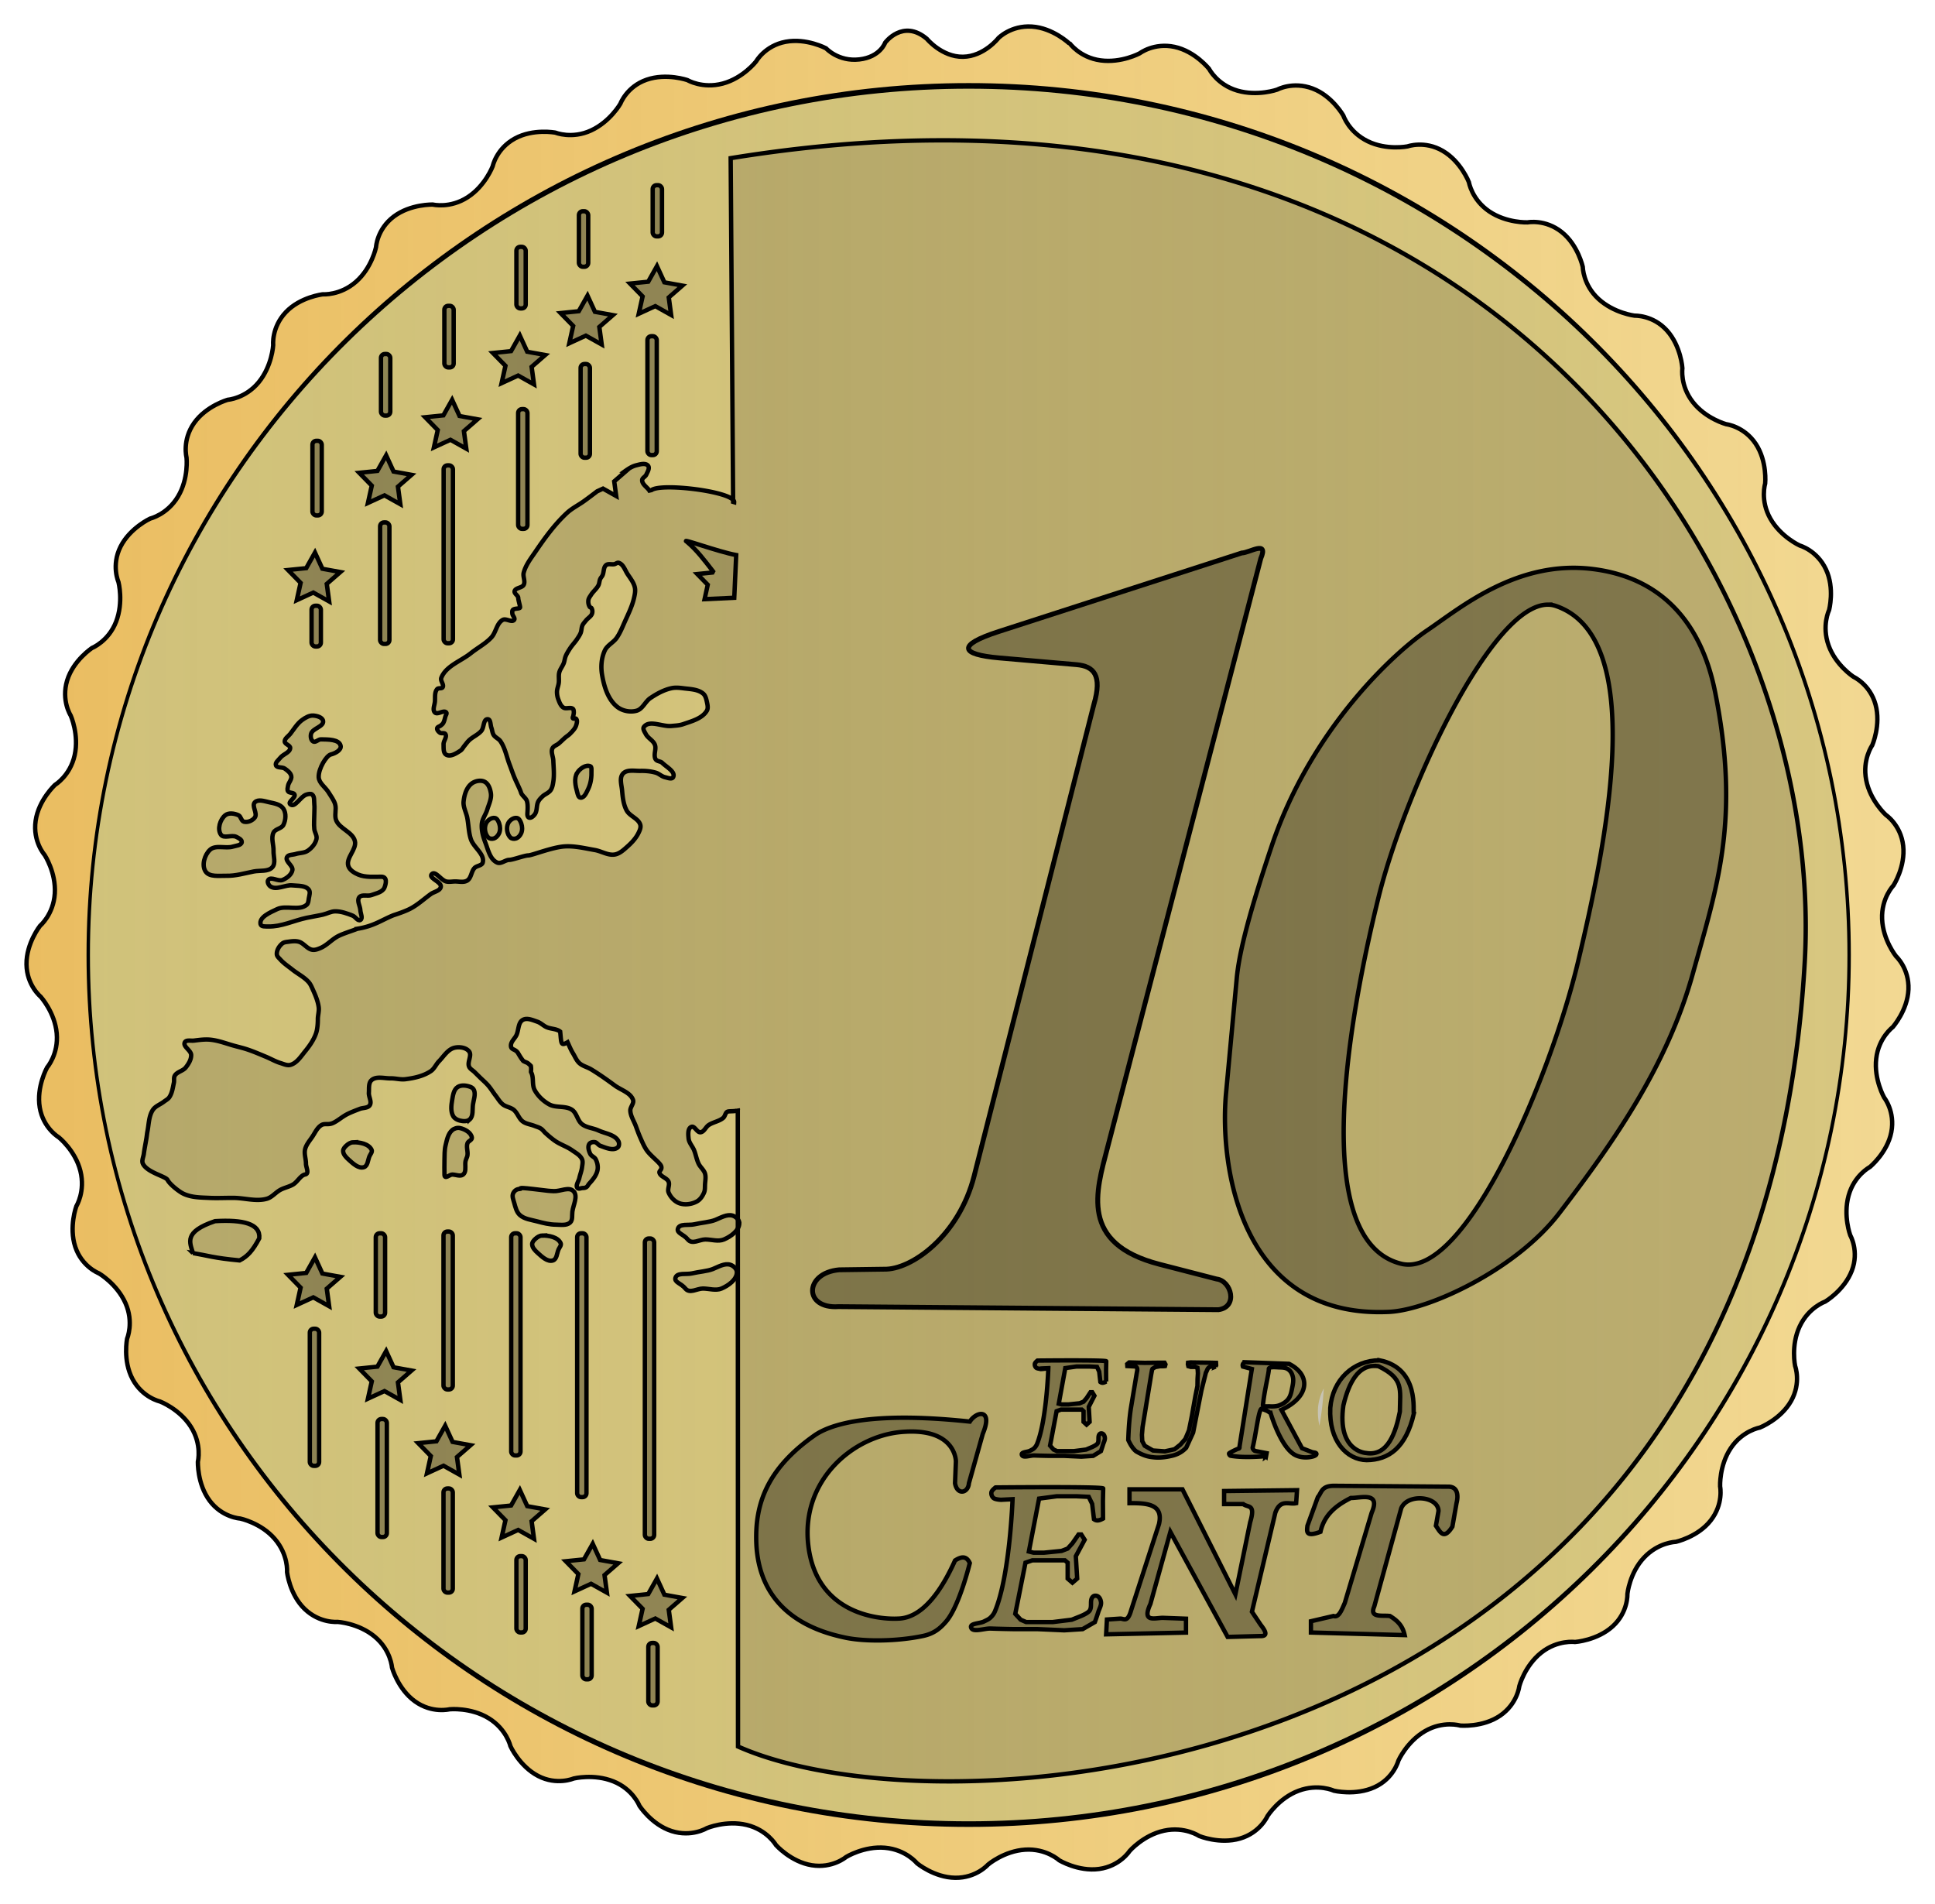 <svg xmlns="http://www.w3.org/2000/svg" viewBox="0 0 398.09 391.78"><defs><linearGradient id="a" x1="215.51" gradientUnits="userSpaceOnUse" y1="1047.3" gradientTransform="matrix(.953 0 0 .95 -64.702 -453.06)" x2="622.89" y2="1047.3"><stop stop-color="#eabd61" offset="0"/><stop stop-color="#eecd73" stop-opacity=".778" offset="1"/></linearGradient><linearGradient id="b" y2="129.08" gradientUnits="userSpaceOnUse" y1="129.08" x2="1012.4" x1="-224.48"><stop stop-color="#d0c27b" offset="0"/><stop stop-color="#d0c27b" stop-opacity=".778" offset="1"/></linearGradient><linearGradient id="c" x1="-224.48" gradientUnits="userSpaceOnUse" y1="129.08" gradientTransform="matrix(.123 0 0 .187 283.96 604.03)" x2="1012.4" y2="129.08"><stop stop-color="#e6e6e6" offset="0"/><stop stop-color="#ccc" stop-opacity=".746" offset="1"/></linearGradient></defs><g transform="translate(-135.66 -346.14)"><path stroke="#000" stroke-width=".9" fill="url(#a)" d="M355.65 355.09s-3.366-3.205-7.701-3.482c-4.335-.277-6.89 2.367-6.89 2.367s-2.945 3.787-7.289 3.845c-4.343.06-7.437-3.7-7.437-3.7-4.938-4.154-8.572.8-8.572.8s-1.004 2.958-5.32 3.446c-4.316.489-6.84-2.288-6.84-2.288s-4.036-2.147-8.305-1.346c-4.269.8-6.08 4.042-6.08 4.042s-2.662 3.434-6.858 4.554c-4.197 1.12-7.26-.703-7.26-.703s-4.3-1.505-8.405-.086c-4.105 1.418-5.4 4.937-5.4 4.937s-2.1 3.691-6.043 5.508c-3.943 1.817-7.32.445-7.32.445s-4.555-.874-8.36 1.216c-3.805 2.09-4.542 5.677-4.542 5.677s-1.503 4.024-5.144 6.387c-3.64 2.363-7.158 1.52-7.158 1.52s-4.583-.15-8.052 2.46c-3.468 2.608-3.654 6.304-3.654 6.304s-.86 4.258-4.125 7.115-6.815 2.581-6.815 2.581-4.634.527-7.616 3.676c-2.983 3.15-2.6 6.776-2.6 6.776s-.228 4.266-2.971 7.625c-2.744 3.358-6.363 3.618-6.363 3.618s-4.435 1.239-6.935 4.782c-2.5 3.542-1.559 7.105-1.559 7.105s.473 4.303-1.754 8.022c-2.226 3.72-5.716 4.53-5.716 4.53s-4.142 1.901-6.1 5.768c-1.959 3.867-.434 7.293-.434 7.293s1.073 4.107-.487 8.15-4.937 5.405-4.937 5.405-3.878 2.547-5.135 6.694c-1.256 4.146.735 7.226.735 7.226s1.747 3.916.815 8.147c-.932 4.232-4.03 6.093-4.03 6.093s-3.388 3.11-4.002 7.4c-.614 4.288 1.849 7.036 1.849 7.036s2.367 3.609 2.093 7.932-3.032 6.637-3.032 6.637-2.843 3.595-2.791 7.926c.052 4.332 2.917 6.672 2.917 6.672s2.906 3.203 3.298 7.518c.393 4.314-1.97 7.018-1.97 7.018s-2.237 3.982-1.52 8.254c.716 4.273 3.93 6.143 3.93 6.143s3.392 2.72 4.437 6.924c1.045 4.205-.832 7.222-.832 7.222s-1.58 4.264-.224 8.38c1.354 4.115 4.877 5.458 4.877 5.458s3.681 2.145 5.444 6.104c1.764 3.958.346 7.301.346 7.301s-.925 4.524 1.12 8.346c2.044 3.822 5.64 4.6 5.64 4.6s4.031 1.542 6.353 5.203c2.323 3.66 1.447 7.149 1.447 7.149s-.18 4.556 2.402 8.04c2.58 3.485 6.305 3.692 6.305 3.692s4.27.896 7.1 4.184c2.828 3.287 2.532 6.805 2.532 6.805s.497 4.607 3.622 7.616c3.125 3.009 6.775 2.658 6.775 2.658s4.293.253 7.63 3.026c3.338 2.773 3.566 6.376 3.566 6.376s1.205 4.416 4.728 6.95c3.523 2.535 7.115 1.627 7.115 1.627s4.33-.433 8.032 1.833 4.482 5.738 4.482 5.738 1.857 4.146 5.708 6.15c3.851 2.004 7.312.518 7.312.518s4.14-1.022 8.171.595c4.03 1.617 5.347 5 5.347 5s2.491 3.895 6.627 5.22c4.136 1.325 7.259-.605 7.259-.605s3.963-1.67 8.186-.654c4.224 1.015 6.027 4.142 6.027 4.142s3.049 3.442 7.335 4.143c4.287.702 7.093-1.69 7.093-1.69s3.672-2.272 8-1.898c4.328.374 6.58 3.184 6.58 3.184s3.53 2.934 7.874 2.99c4.343.058 6.76-2.726 6.76-2.726s3.293-2.787 7.629-3.059c4.335-.272 6.982 2.176 6.982 2.176s3.928 2.381 8.232 1.794c4.304-.588 6.28-3.702 6.28-3.702s2.835-3.26 7.08-4.175c4.247-.915 7.228 1.1 7.228 1.1s4.23 1.737 8.398.518c4.169-1.218 5.65-4.617 5.65-4.617s2.312-3.68 6.377-5.205c4.066-1.526 7.292-.014 7.292-.014s4.426 1.075 8.372-.736c3.947-1.81 4.887-5.448 4.887-5.448s1.726-3.895 5.478-6.078c3.752-2.183 7.24-1.146 7.24-1.146s4.607.42 8.194-2.024c3.587-2.443 3.97-6.093 3.97-6.093s1.096-4.169 4.495-6.867c3.398-2.699 6.971-2.206 6.971-2.206s4.559-.31 7.76-3.239c3.2-2.928 3.012-6.644 3.012-6.644s.44-4.33 3.417-7.484c2.978-3.154 6.516-3.236 6.516-3.236s4.538-.982 7.208-4.4c2.67-3.416 1.932-7 1.932-7s-.206-4.282 2.201-7.888 5.972-4.22 5.972-4.22 4.27-1.675 6.414-5.443c2.145-3.767.845-7.232.845-7.232s-.907-4.245.948-8.162c1.853-3.918 5.222-5.073 5.222-5.073s3.924-2.306 5.488-6.347c1.564-4.041-.315-7.307-.315-7.307s-1.49-3.983-.343-8.161c1.146-4.179 4.363-5.873 4.363-5.873s3.595-2.925 4.425-7.177c.83-4.252-1.465-7.117-1.465-7.117s-2.135-3.718-1.64-8.021c.496-4.304 3.392-6.47 3.392-6.47s3.066-3.438 3.24-7.766c.173-4.328-2.55-6.813-2.55-6.813s-2.697-3.347-2.87-7.675c-.173-4.329 2.347-6.91 2.347-6.91s2.484-3.865 1.989-8.169c-.495-4.304-3.573-6.34-3.573-6.34s-3.205-2.896-4.035-7.148c-.83-4.252 1.248-7.182 1.248-7.182s1.82-4.186.674-8.364c-1.147-4.179-4.538-5.714-4.538-5.714s-3.654-2.364-5.116-6.443c-1.463-4.08.09-7.265.09-7.265s1.207-4.5-.649-8.417-5.382-4.881-5.382-4.881-3.897-1.762-6.04-5.53c-2.144-3.768-1.072-7.227-1.072-7.227s.456-4.576-1.951-8.182c-2.407-3.606-6.073-4.025-6.073-4.025s-4.186-1.126-6.853-4.546c-2.668-3.419-2.153-6.96-2.153-6.96s-.271-4.54-3.173-7.764c-2.9-3.224-6.648-3.058-6.648-3.058s-4.232-.503-7.433-3.432c-3.2-2.929-3.235-6.562-3.235-6.562s-.952-4.52-4.351-7.216c-3.4-2.697-7.008-1.988-7.008-1.988s-4.315.181-7.903-2.26c-3.588-2.442-4.167-5.997-4.167-5.997s-1.635-4.261-5.385-6.448c-3.75-2.187-7.25-.922-7.25-.922s-4.274.853-8.175-1.053c-3.902-1.904-5.017-5.269-5.017-5.269s-2.277-4.062-6.342-5.588c-4.066-1.526-7.271.226-7.271.226s-4.023 1.426-8.192.209c-4.17-1.216-5.812-4.453-5.812-4.453s-2.863-3.632-7.11-4.545c-4.246-.913-7.163 1.315-7.163 1.315s-3.774 2.046-8.078 1.458c-4.304-.588-6.404-3.59-6.404-3.59"/><path d="M1012.2 129.08c0 205.3-276.78 371.74-618.21 371.74s-618.21-166.43-618.21-371.74c0-205.3 276.78-371.74 618.21-371.74S1012.2-76.23 1012.2 129.08z" transform="matrix(.293 0 0 .481 219.51 480.53)" stroke="#000" stroke-width="2.397" fill="url(#b)"/><path stroke-width=".9" stroke="#000" fill-opacity=".129" d="M286.72 469.12l-6.104.292.648-2.969-2.148-2.2 3.116-.316.123-.227-.156-.202c-1.615-2.08-3.215-4.229-5.248-5.914-1.444-.846 6.487 2.082 10.167 2.752zM190.85 536.75c2.698.071 5.255-1.222 7.894-1.78 1.125-.238 2.264-.407 3.383-.668.835-.194 1.624-.659 2.481-.668 1.24-.013 2.458.435 3.61.89.562.224 1.054 1.19 1.578.89.585-.334.028-1.335 0-2.002-.038-.892-.776-1.961-.226-2.67.512-.659 1.693-.158 2.481-.446.98-.357 2.324-.599 2.707-1.557.288-.72.677-2.226-.677-2.226s-3.282.18-4.736-.445c-.83-.356-1.767-.925-2.03-1.78-.519-1.687 1.773-3.404 1.353-5.118-.45-1.838-3.09-2.485-3.834-4.228-.438-1.028.09-2.267-.226-3.338-.263-.893-.872-1.649-1.353-2.448-.638-1.062-1.974-1.882-2.03-3.116-.079-1.756 1.579-4.45 2.481-4.673.902-.222 2.212-.905 2.03-1.78-.287-1.379-2.634-1.305-4.06-1.335-.547-.012-1.1.707-1.579.445-.478-.263-.576-1.032-.45-1.558.28-1.175 2.676-1.478 2.48-2.67-.124-.754-1.257-1.065-2.03-1.113-.808-.05-1.598.423-2.255.89-1.039.739-1.695 1.896-2.481 2.893-.397.504-1.152.92-1.128 1.558.022.579 1.155.756 1.128 1.335-.043.943-1.45 1.252-2.03 2.003-.368.475-1.108.995-.902 1.557.218.596 1.278.305 1.804.668.568.392 1.22.887 1.354 1.558.137.69-.563 1.308-.677 2.002-.06.367-.198.798 0 1.113.265.423 1.183.2 1.353.668.25.687-1.457 1.518-.902 2.003.985.86 2.116-1.657 3.383-2.003.363-.1.835-.232 1.128 0 .54.428.375 1.323.451 2.003.074.663 0 1.112 0 2.002 0 .89-.115 2.084 0 3.116.076.68.592 1.333.451 2.003-.208.987-.963 1.874-1.804 2.448-.706.48-1.666.407-2.481.667-.612.195-1.55.086-1.805.668-.388.885 1.318 1.724 1.128 2.67-.186.926-1.146 1.642-2.03 2.003-.903.369-2.36-.782-2.932 0-.278.38.059 1.07.451 1.335 1.243.838 3.014-.379 4.511-.222 1.16.12 2.672-.023 3.383.89.367.47.097 1.194 0 1.78-.076.463-.087 1.034-.45 1.335-1.573 1.302-4.242.012-6.09.89-1.39.661-3.745 1.636-3.384 3.116.128.525 1.032.43 1.579.445z"/><path stroke-width=".9" stroke="#000" fill-opacity=".129" d="M177.95 525.43c-.844-1.263-.212-3.411.902-4.45 1.159-1.082 3.214-.2 4.737-.668.642-.198 1.696-.236 1.804-.89.085-.518-.652-.879-1.128-1.113-.95-.47-2.552.418-3.157-.445-.789-1.125-.18-3.15.902-4.006.704-.557 1.89-.377 2.706 0 .532.246.559 1.193 1.128 1.335.785.196 1.802-.228 2.256-.89.59-.86-.745-2.38 0-3.115.69-.682 1.977-.207 2.932 0 1.051.228 2.352.44 2.932 1.335.608.937.495 2.338 0 3.338-.377.76-1.653.798-2.03 1.558-.562 1.132.042 2.522 0 3.783-.038 1.114.505 2.487-.226 3.338-.849.988-2.546.639-3.834.89-1.867.364-3.736.936-5.639.89-1.459-.035-3.481.312-4.285-.89zM208.28 581.15c-.504.018-.983.33-1.353.668-.322.293-.68.68-.677 1.112.006.7.603 1.31 1.128 1.78.87.782 2.041 1.925 3.157 1.558.798-.262.806-1.459 1.128-2.225.182-.433.649-.909.451-1.335-.575-1.24-2.453-1.608-3.834-1.558zM232.29 576.46c.798-.712.522-2.064.677-3.115.14-.958.565-1.986.225-2.893-.11-.296-.382-.548-.676-.668-.834-.34-1.956-.494-2.707 0-.813.535-.968 1.719-1.128 2.67-.184 1.1-.34 2.373.226 3.338.271.463.826.764 1.353.89.662.16 1.525.229 2.03-.222zM232.74 580.22c.05.472-.743.664-.902 1.113-.274.77.1 1.638 0 2.448-.076.607-.451.89-.451 1.78s.142 1.746-.451 2.225c-.582.47-1.504 0-2.256 0-.526 0-1.579 1.113-1.579 0s-.034-1.929 0-2.893c.038-1.04-.023-2.103.226-3.115.27-1.098.494-2.369 1.353-3.116.41-.357 1.043-.554 1.579-.445 1.046.214 2.369.955 2.481 2.003zM253.64 591.2c.985 1.024-.047 2.828-.226 4.228-.095.75.103 1.703-.45 2.225-.715.675-1.944.456-2.933.445-1.298-.014-2.582-.33-3.834-.667-1.24-.334-2.67-.47-3.609-1.335-.664-.612-.886-1.584-1.127-2.448-.181-.648-.514-1.394-.226-2.003.229-.485.677-.89 1.353-.89.677 0-1.127-.445 2.707 0 3.834.445 2.85.37 4.285.445 1.352.07 3.129-.969 4.06 0zM287.76 597.8c-.033 1.522-1.743 2.731-3.158 3.338-1.172.503-2.556 0-3.834 0-1.203 0-2.707 1.113-3.609 0-.902-1.113-2.318-1.269-2.03-2.225.333-1.104 2.248-.623 3.384-.89 1.42-.334 3.157-.446 4.285-.89 1.128-.446 2.427-1.262 3.609-.89.66.207 1.368.873 1.353 1.557zM287.26 607.9c-.033 1.522-1.743 2.731-3.158 3.338-1.172.503-2.556 0-3.834 0-1.203 0-2.707 1.113-3.609 0-.902-1.113-2.318-1.269-2.03-2.225.333-1.104 2.248-.623 3.384-.89 1.42-.334 3.157-.446 4.285-.89 1.128-.446 2.427-1.262 3.609-.89.66.207 1.368.873 1.353 1.557zM247.17 600.34c-.504.018-.983.33-1.353.668-.322.293-.68.68-.677 1.112.006.7.603 1.31 1.128 1.78.87.782 2.041 1.926 3.157 1.558.798-.262.806-1.459 1.128-2.225.182-.433.649-.909.451-1.335-.575-1.24-2.453-1.608-3.834-1.558zM254.41 505.13c-.711 1.136-.361 2.719 0 4.006.117.416.24 1.074.677 1.112.796.07 1.233-1.069 1.578-1.78.561-1.155.723-2.503.677-3.783-.01-.306.056-.762-.225-.89-.917-.416-2.177.488-2.707 1.335zM235.65 515.54c-.412.887-.232 2.188.451 2.893.265.273.76.332 1.128.222.509-.152.924-.628 1.127-1.112.26-.617.224-1.373 0-2.003-.159-.448-.427-1.033-.902-1.113-.699-.117-1.508.477-1.804 1.113zM240.19 515.54c-.412.887-.232 2.188.451 2.893.265.273.76.332 1.128.222.509-.152.924-.628 1.127-1.112.26-.617.224-1.373 0-2.003-.159-.448-.427-1.033-.902-1.113-.699-.117-1.508.477-1.804 1.113zM175.36 603.94c-.65-2.189-1.964-4.377 4.546-6.566 5.759-.337 9.38.512 9.091 3.535-1.337 2.532-2.411 3.723-4.04 4.546-5.374-.505-6.62-1.01-9.597-1.515z"/><path stroke-width=".9" stroke="#000" fill-opacity=".129" d="M287.49 705.46c45.49 20.236 209.86 6.723 219.46-161.37 4.476-78.391-64.337-190.85-220.97-165.41l.505 70.711.213.062c.156-2.303-17.43-4.337-17.246-2.035-.365-.932-1.71-1.5-1.68-2.5.013-.462.653-.686.844-1.108.26-.575.765-1.36.369-1.853-.252-.314-.668-.387-1.115-.356h0c-.448.032-.927.168-1.32.267-.872.22-1.63.723-2.37 1.254l.172.033-2.329 2.022.41 3.01-2.714-1.52-1.214.557c-.904.69-1.805 1.379-2.73 2.04-1.145.816-2.438 1.449-3.469 2.402-2.513 2.326-4.55 5.13-6.47 7.954-.934 1.374-2.016 2.742-2.435 4.344-.211.807.39 1.76 0 2.5-.351.667-1.692.564-1.87 1.295-.123.508.747.92.747 1.383 0 .463.377 1.572.377 1.942 0 .37-1.17.143-1.5.558-.155.195-.11.49-.091.737.035.446.643.937.369 1.294-.47.613-1.653-.369-2.337 0-1.27.685-1.369 2.553-2.345 3.609-1.2 1.297-2.833 2.129-4.215 3.236-2.066 1.655-5.146 2.635-6.092 5.089-.236.61.628 1.387.278 1.942-.208.33-.865.07-1.123.364-.582.662-.39 1.716-.467 2.589-.067.739-.532 1.7 0 2.225.55.543 1.847-.598 2.337 0 .18.22-.104.56-.18.833-.132.47-.216.97-.476 1.384-.117.184-.302.318-.468.46-.235.203-.686.257-.746.56-.07.35.266.708.558.921.312.229.919-.046 1.131.276.399.603-.406 1.408-.377 2.127.03.732-.088 1.766.558 2.128.877.494 2.068-.283 2.91-.833.372-.242.562-.68.845-1.02.31-.37.585-.773.935-1.108.767-.732 1.837-1.137 2.525-1.942.596-.695.391-2.445 1.312-2.403.644.03.533 1.16.755 1.756.18.485.189 1.043.467 1.48.34.536 1.045.772 1.402 1.295.973 1.424 1.264 3.2 1.878 4.806.318.831.601 1.675.935 2.5.441 1.09 1.223 2.59 1.41 3.236.188.648.99 1.083 1.214 1.756.283.851.098 2.316.098 2.686 0 .37.104.657.37.736.417.125.865-.306 1.131-.647.573-.733.316-1.855.746-2.678.204-.39.526-.713.845-1.02.51-.49 1.282-.716 1.689-1.294.355-.503.464-1.15.558-1.755.222-1.432.054-2.898 0-4.345-.032-.835-.53-1.735-.189-2.5.224-.503.889-.663 1.312-1.02.453-.381.863-.811 1.312-1.197.336-.288.728-.514 1.033-.833.477-.5 1.008-1.015 1.222-1.667.144-.439.305-1.034 0-1.383-.144-.166-.526.079-.656-.098-.111-.15.064-.366.09-.55.035-.247.11-.495.09-.744-.017-.223-.01-.5-.18-.647-.497-.432-1.414.084-1.968-.275-.552-.358-.8-1.058-1.033-1.667a4.3 4.3 0 01-.279-1.57c.007-.63.293-1.228.37-1.853.085-.702-.076-1.433.097-2.12.176-.695.685-1.269.935-1.941.168-.45.195-.946.377-1.392.241-.589.586-1.133.935-1.666.424-.646.974-1.203 1.402-1.845.278-.416.569-.832.755-1.295.2-.5.15-1.08.377-1.57.177-.38.483-.69.746-1.019.386-.48 1.03-.807 1.222-1.391a1.427 1.427 0 00-.098-1.109c-.077-.134-.294-.145-.378-.275-.255-.397-.342-.917-.278-1.383.056-.413.342-.764.565-1.117.437-.69 1.133-1.213 1.501-1.942.203-.4.185-.884.369-1.294.119-.265.34-.475.467-.736.33-.678.16-1.66.755-2.128.443-.349 1.134-.072 1.689-.186.308-.064.602-.37.902-.275.942.294 1.276 1.495 1.812 2.314.577.88 1.286 1.748 1.5 2.775.152.726-.02 1.494-.188 2.217-.39 1.673-1.176 3.234-1.878 4.806-.507 1.135-.965 2.312-1.68 3.333-.68.968-1.939 1.519-2.436 2.589-.707 1.522-.845 3.34-.566 4.992.41 2.422 1.222 5.157 3.19 6.659 1.056.806 2.653 1.103 3.936.736 1.23-.352 1.747-1.877 2.804-2.59 1.316-.885 2.76-1.683 4.314-2.03.791-.177 1.63-.106 2.435 0 1.412.186 3.042.195 4.125 1.108.466.394.625 1.067.754 1.66.131.603.313 1.317 0 1.852-.94 1.604-3.108 2.16-4.879 2.775-.775.269-1.617.297-2.435.372-1.868.172-4.496-1.3-5.625.178-.311.406.143 1.027.377 1.48.443.861 1.545 1.318 1.878 2.226.297.811-.188 1.664 0 2.589.187.924 1.058.673 1.5 1.108.883.87 2.805 1.852 2.247 2.953-.252.497-1.141.128-1.69 0-.677-.158-1.201-.725-1.869-.922-1.026-.303-2.12-.393-3.19-.372-1.2.023-2.755-.323-3.558.558-.795.871-.29 2.343-.19 3.511.12 1.386.275 2.841.936 4.07.642 1.195 2.451 1.656 2.812 2.961.152.55-.127 1.154-.377 1.667-.518 1.065-1.357 1.976-2.247 2.767-.772.687-1.6 1.488-2.624 1.667-1.388.241-2.735-.684-4.124-.923-2.046-.35-4.11-.871-6.183-.744-2.57.157-6.745 1.853-7.495 1.853s-3.186.922-3.936.922-1.675.883-2.443.558c-1.468-.62-1.873-2.595-2.436-4.07-.47-1.232-.86-2.57-.746-3.883.091-1.05.82-1.95 1.124-2.961.326-1.089.904-2.2.746-3.325-.127-.902-.49-1.992-1.312-2.403-.788-.394-1.918-.16-2.624.364-1.096.813-1.542 2.359-1.681 3.705-.117 1.13.526 2.211.746 3.326.29 1.473.283 3.014.754 4.441.562 1.703 2.903 3.076 2.436 4.806-.174.645-1.228.621-1.69 1.109-.688.726-.647 2.06-1.5 2.589-.742.46-1.748.155-2.624.186-.563.02-1.141.128-1.69 0-1.085-.254-2.266-2.317-2.992-1.48-.699.804 2.041 1.542 1.87 2.588-.137.827-1.373.988-2.059 1.48-1.374.989-2.63 2.163-4.124 2.962-.871.465-2.13.933-3.543 1.392-2.446.97-4.003 2.252-7.503 2.799a.43.43 0 01-.098.049c-1.07.417-2.843.95-3.854 1.488-1.265.674-2.24 1.838-3.559 2.403-.529.227-1.12.464-1.69.372-1.076-.172-1.752-1.378-2.803-1.666-.664-.182-1.385-.095-2.067 0-.45.062-.962.085-1.312.372-.644.528-1.175 1.392-1.123 2.217.027.442.447.777.746 1.108.71.786 1.615 1.376 2.444 2.039 1.105.885 2.438 1.527 3.37 2.589.329.375.541.841.746 1.295.563 1.246 1.141 2.529 1.312 3.883.1.797-.18 1.663-.18 2.403s-.049 2.021-.378 2.961c-.475 1.359-1.332 2.58-2.246 3.698-.861 1.053-1.686 2.393-3.002 2.775-.671.195-1.396-.17-2.066-.372-1.042-.315-1.988-.88-2.993-1.295-1.241-.513-2.474-1.051-3.747-1.48-.861-.29-1.747-.501-2.624-.737-1.684-.45-3.332-1.124-5.068-1.294-1.12-.11-2.254.048-3.37.186-.633.078-1.597-.2-1.878.364-.431.866 1.283 1.625 1.312 2.59.028.937-.536 1.85-1.123 2.588-.579.727-1.777.867-2.247 1.667-.253.43-.082.994-.189 1.48-.222 1.01-.352 2.102-.935 2.962-.27.4-.74.624-1.123.922-.737.574-1.735.895-2.255 1.667-.854 1.269-.826 2.939-1.123 4.433-.085.428-.122.864-.189 1.295-.174 1.113-.412 2.216-.558 3.333-.087.674-.485 1.418-.188 2.031.874 1.804 4.684 2.586 5.06 3.325.374.74 1.73 1.91 2.812 2.59.569.356 1.222.586 1.878.744 1.28.307 2.619.31 3.936.372 1.684.08 3.373-.022 5.059 0 2.25.03 4.586.793 6.748.178 1.08-.307 1.817-1.317 2.805-1.845.836-.447 1.814-.615 2.624-1.108.907-.553 1.506-1.854 2.443-2.04.937-.184.173-1.475.18-2.216.01-.989-.407-1.998-.18-2.961.228-.967.935-1.763 1.493-2.59.567-.841.998-1.882 1.878-2.402.65-.386 1.31-.003 2.246-.372.937-.37 1.957-1.307 3.002-1.845.843-.434 1.74-.762 2.624-1.109.679-.266 1.66-.139 2.058-.744.477-.726-.242-1.726-.18-2.589.062-.88-.11-2.002.557-2.589.984-.864 2.618-.342 3.936-.364 1.002-.017 2.007.301 3.001.178 1.823-.226 3.73-.639 5.248-1.659.735-.494 1.072-1.406 1.69-2.039.98-1.006 1.805-2.444 3.18-2.775 1.003-.24 2.368-.058 3.002.745.652.825-.404 2.172 0 3.139.203.485.748.745 1.123 1.116l1.124 1.109c.562.553 1.172 1.063 1.689 1.658.554.639.984 1.372 1.5 2.04.486.626.88 1.348 1.501 1.844.652.52 1.601.59 2.247 1.117.788.643 1.05 1.799 1.87 2.403.699.514 1.635.598 2.443.922.441.177.918.294 1.312.558.365.244.609.63.935.922.658.589 1.324 1.175 2.058 1.667 1.065.713 2.333 1.104 3.379 1.845.754.534 1.683 1.014 2.058 1.853.226.505.068 1.11 0 1.658-.094.759-.395 1.478-.558 2.225-.146.673-.824 1.502-.377 2.031.24.284.749 0 1.123 0 .938 0 .948-.533 1.312-.922.743-.793 1.486-1.715 1.69-2.775.141-.737-.03-1.551-.378-2.217-.242-.465-.898-.636-1.123-1.109-.293-.618-.566-1.467-.189-2.039.216-.326.732-.424 1.124-.372.447.06.7.593 1.123.745 1.124.402 2.626 1.1 3.567.372.348-.269.38-.906.18-1.295-.703-1.379-2.697-1.573-4.116-2.225-1.095-.503-2.43-.555-3.378-1.294-.95-.742-1.06-2.276-2.058-2.953-1.325-.9-3.288-.34-4.69-1.117-1.231-.68-2.327-1.726-2.994-2.953-.602-1.108-.115-2.61-.754-3.697-.04-.068.101-.578-.034-1.266-.85-.867-.736-.557-1.552-1.016-.539-.632-1.043-1.583-1.12-1.693-.607-.866-1.493-.524-1.419-1.576.055-.771.787-1.34 1.124-2.039.493-1.021.32-2.57 1.312-3.139.871-.5 2.048.048 3 .372.69.235 1.216.809 1.879 1.109.898.406 2.045.308 2.812.922.255 2.407.075 3.04 1.526 2.193.352.76.667 1.552 1.098 2.249.424.685.716 1.484 1.312 2.03.676.62 1.65.82 2.436 1.295 1.683 1.018 3.287 2.162 4.87 3.326 1.284.943 3.235 1.465 3.748 2.96.247.722-.594 1.457-.558 2.218.054 1.11.734 2.103 1.124 3.147.3.805.584 1.618.935 2.403.394.883.763 1.79 1.312 2.589.844 1.23 2.813 2.594 3 3.333.188.74-.49.86-.376 1.295.221.843 1.538 1.04 1.877 1.845.288.682-.286 1.534 0 2.217.405.967 1.247 1.875 2.247 2.225 1.124.393 2.513.193 3.559-.373.703-.38 1.194-1.122 1.5-1.852.216-.514.158-1.104.19-1.66.041-.74.21-1.512 0-2.224-.229-.77-.963-1.306-1.313-2.03-.424-.881-.57-1.87-.935-2.776-.33-.82-1.039-1.524-1.131-2.403-.086-.818-.202-2.081.566-2.403.67-.281 1.151 1.177 1.877 1.108.748-.07 1.06-1.064 1.681-1.48.926-.62 2.152-.763 3.002-1.48.408-.345.42-1.141.934-1.295.512-.154 2.278.084 2.059-.57z"/><path d="M593.97 66.453l-11.515-6.66-12.014 5.71 2.775-13.01-9.143-9.66 13.23-1.381 6.364-11.682 5.401 12.156 13.076 2.441-9.892 8.894z" fill-opacity=".314" transform="matrix(.283 0 0 .274 35.282 451.67)" stroke="#000" stroke-width="3.23"/><path d="M593.97 66.453l-11.515-6.66-12.014 5.71 2.775-13.01-9.143-9.66 13.23-1.381 6.364-11.682 5.401 12.156 13.076 2.441-9.892 8.894z" fill-opacity=".314" transform="matrix(.283 0 0 .274 49.925 431.67)" stroke="#000" stroke-width="3.23"/><path d="M593.97 66.453l-11.515-6.66-12.014 5.71 2.775-13.01-9.143-9.66 13.23-1.381 6.364-11.682 5.401 12.156 13.076 2.441-9.892 8.894z" fill-opacity=".314" transform="matrix(.283 0 0 .274 63.497 420.24)" stroke="#000" stroke-width="3.23"/><path d="M593.97 66.453l-11.515-6.66-12.014 5.71 2.775-13.01-9.143-9.66 13.23-1.381 6.364-11.682 5.401 12.156 13.076 2.441-9.892 8.894z" fill-opacity=".314" transform="matrix(.283 0 0 .274 77.425 407.02)" stroke="#000" stroke-width="3.23"/><path d="M593.97 66.453l-11.515-6.66-12.014 5.71 2.775-13.01-9.143-9.66 13.23-1.381 6.364-11.682 5.401 12.156 13.076 2.441-9.892 8.894z" fill-opacity=".314" transform="matrix(.283 0 0 .274 91.354 398.81)" stroke="#000" stroke-width="3.23"/><path d="M593.97 66.453l-11.515-6.66-12.014 5.71 2.775-13.01-9.143-9.66 13.23-1.381 6.364-11.682 5.401 12.156 13.076 2.441-9.892 8.894z" fill-opacity=".314" transform="matrix(.283 0 0 .274 105.64 392.74)" stroke="#000" stroke-width="3.23"/><path d="M593.97 66.453l-11.515-6.66-12.014 5.71 2.775-13.01-9.143-9.66 13.23-1.381 6.364-11.682 5.401 12.156 13.076 2.441-9.892 8.894z" fill-opacity=".314" transform="matrix(.283 0 0 .274 35.282 596.67)" stroke="#000" stroke-width="3.23"/><path d="M593.97 66.453l-11.515-6.66-12.014 5.71 2.775-13.01-9.143-9.66 13.23-1.381 6.364-11.682 5.401 12.156 13.076 2.441-9.892 8.894z" fill-opacity=".314" transform="matrix(.283 0 0 .274 49.925 615.95)" stroke="#000" stroke-width="3.23"/><path d="M593.97 66.453l-11.515-6.66-12.014 5.71 2.775-13.01-9.143-9.66 13.23-1.381 6.364-11.682 5.401 12.156 13.076 2.441-9.892 8.894z" fill-opacity=".314" transform="matrix(.283 0 0 .274 62.068 631.31)" stroke="#000" stroke-width="3.23"/><path d="M593.97 66.453l-11.515-6.66-12.014 5.71 2.775-13.01-9.143-9.66 13.23-1.381 6.364-11.682 5.401 12.156 13.076 2.441-9.892 8.894z" fill-opacity=".314" transform="matrix(.283 0 0 .274 77.425 644.52)" stroke="#000" stroke-width="3.23"/><path d="M593.97 66.453l-11.515-6.66-12.014 5.71 2.775-13.01-9.143-9.66 13.23-1.381 6.364-11.682 5.401 12.156 13.076 2.441-9.892 8.894z" fill-opacity=".314" transform="matrix(.283 0 0 .274 92.425 655.6)" stroke="#000" stroke-width="3.23"/><path d="M593.97 66.453l-11.515-6.66-12.014 5.71 2.775-13.01-9.143-9.66 13.23-1.381 6.364-11.682 5.401 12.156 13.076 2.441-9.892 8.894z" fill-opacity=".314" transform="matrix(.283 0 0 .274 105.64 662.74)" stroke="#000" stroke-width="3.23"/><rect fill-opacity=".314" rx=".799" height="61.78" width="1.914" stroke="#000" y="600.94" x="268.33" stroke-width=".9"/><rect fill-opacity=".314" rx=".799" height="54.28" width="1.914" stroke="#000" y="599.87" x="254.4" stroke-width=".9"/><rect fill-opacity=".314" rx=".799" height="45.708" width="1.914" stroke="#000" y="599.87" x="240.83" stroke-width=".9"/><rect fill-opacity=".314" rx=".799" height="32.494" width="1.914" stroke="#000" y="599.51" x="226.9" stroke-width=".9"/><rect fill-opacity=".314" rx=".799" height="17.137" width="1.914" stroke="#000" y="599.87" x="212.97" stroke-width=".9"/><rect fill-opacity=".314" rx=".799" height="28.208" width="1.914" stroke="#000" y="619.51" x="199.4" stroke-width=".9"/><rect fill-opacity=".314" rx=".799" height="24.28" width="1.914" stroke="#000" y="638.08" x="213.33" stroke-width=".9"/><rect fill-opacity=".314" rx=".799" height="21.423" width="1.914" stroke="#000" y="652.37" x="226.9" stroke-width=".9"/><rect fill-opacity=".314" rx=".799" height="15.708" width="1.914" stroke="#000" y="666.29" x="241.9" stroke-width=".9"/><rect fill-opacity=".314" rx=".799" height="15.351" width="1.914" stroke="#000" y="676.29" x="255.47" stroke-width=".9"/><rect fill-opacity=".314" rx=".799" height="12.851" width="1.914" stroke="#000" y="684.15" x="269.04" stroke-width=".9"/><rect fill-opacity=".314" rx=".799" height="36.601" width="1.914" stroke="#000" y="441.88" x="226.93" stroke-width=".9"/><rect fill-opacity=".314" rx=".799" height="24.994" width="1.914" stroke="#000" y="453.62" x="213.86" stroke-width=".9"/><rect fill-opacity=".314" rx=".799" height="8.387" width="1.914" stroke="#000" y="470.76" x="199.76" stroke-width=".9"/><rect fill-opacity=".314" rx=".799" height="15.351" width="1.914" stroke="#000" y="436.83" x="199.94" stroke-width=".9"/><rect fill-opacity=".314" rx=".799" height="12.672" width="1.914" stroke="#000" y="418.97" x="214.04" stroke-width=".9"/><rect fill-opacity=".314" rx=".799" height="12.672" width="1.914" stroke="#000" y="409.06" x="227.08" stroke-width=".9"/><rect fill-opacity=".314" rx=".799" height="12.672" width="1.914" stroke="#000" y="396.92" x="241.9" stroke-width=".9"/><rect fill-opacity=".314" rx=".799" height="11.422" width="1.914" stroke="#000" y="389.6" x="254.76" stroke-width=".9"/><rect fill-opacity=".314" rx=".799" height="10.53" width="1.914" stroke="#000" y="384.24" x="269.94" stroke-width=".9"/><rect fill-opacity=".314" rx=".799" height="24.458" width="1.914" stroke="#000" y="415.31" x="268.86" stroke-width=".9"/><rect fill-opacity=".314" rx=".799" height="19.28" width="1.914" stroke="#000" y="421.03" x="255.11" stroke-width=".9"/><rect fill-opacity=".314" rx=".799" height="24.637" width="1.914" stroke="#000" y="430.31" x="242.26" stroke-width=".9"/><path stroke-width=".9" stroke="#000" fill-opacity=".314" d="M387.9 571c-1.4 15.022 2.898 46.472 33.536 45.039 8.31-.389 26.163-8.755 34.975-20.253 11.577-15.106 22.275-30.6 27.5-49.281 5.094-18.212 9.808-31.797 4.625-57.875-1.423-7.159-5.938-23.018-25.164-25.418-15.633-1.951-27.358 8.07-34.133 12.638-6.425 4.332-23.793 19.993-31.966 44.378-4.456 13.296-6.66 21.645-7.173 27.162zm66.104-100.46a5.034 5.034 0 011.687.25c19.318 6.516 10.282 49.428 4.625 73.219-5.554 23.36-23.11 65.439-36.406 62.125-19.123-4.767-10.689-50.911-4.656-75.344 5.346-21.651 23.05-60.085 34.75-60.25z"/><path fill="url(#c)" d="M408 631.79a10.435 10.435 0 00-1.184 4.001c-.071 1.34.039 2.563.293 3.669.447-2.514.746-5.073.891-7.67z"/><path stroke-width=".9" stroke="#000" fill-opacity=".314" d="M419.48 626c-5.418.002-9.685 4.024-10.139 9.799-.315 6.79 3.368 10.668 7.485 10.74 4.539-.046 8.08-2.522 9.714-9.603-.294-.138 1.304-9.28-7.06-10.936zm-1.216 1.158c.315-.01.641.008.98.06 5.27 2.566 4.455 4.728 4.41 9.356-.81 4.06-2.395 9.27-6.944 8.5 0 0-6.005-.268-4.681-9.763 1.2-5.093 3.186-8.058 6.235-8.153z"/><path stroke-width=".9" stroke="#000" fill-opacity=".129" d="M351.28 627.62l-1.433.075-.083.026c-.454.142 1.38-.105 1.516-.046v-.055z"/><path stroke-width=".9" stroke="#000" fill-opacity=".314" d="M363.23 630.37l-.015-2.412.035-1.755c.005-.292-14.151-.144-14.151-.144s-.485.384-.537.65a.9.9 0 00.268.814c.244.216.984.244.984.244l1.52-.081s-.349 10.629-2.325 15.537a2.533 2.533 0 01-.626.894c-.225.21-.527.339-.805.489-.55.297-1.83.243-1.699.813.179.771 1.728.124 2.594.163 1.042.046 3.13.08 3.13.08h3.04l3.489.164 2.415-.163 1.61-.976s.311-.919.447-1.383c.133-.458.418-.912.357-1.383-.038-.3-.163-.654-.447-.813-.152-.086-.396-.1-.537 0-.601.431-.103 1.458-.536 2.033-.266.354-1.163.732-1.163.732l-1.162.489-2.505.325h-3.488l-.715-.325-.716-.814.358-1.87.984-5.207.894-.325h4.293l.358.325v2.196l.626.57.626-.57-.179-3.09 1.163-2.278-.447-.732h-.358l-.805 1.22-.626.732-.805.325-2.325.244h-1.342l-.626-.162 1.342-7.321 2.325-.326h2.593l1.61.082.447.976.242 2.12c.396.315.793.125 1.19-.087zM367.97 626.44l3.162.086 2.688-.028h1.423l.19.345-.095.345s-.253.029-.412.029h-.6l-.98.172-.57.345-.095.201-.19 1.036-1.77 10.813-.126 1.553.063 1.294.506.95 1.707.977 2.435.172 1.992-.431 1.202-.949 1.011-1.15.76-1.784.6-2.99.727-4.113.411-2.013c.022-.98.011-1.032.032-1.582l.063-1.006-.031-.633-.064-.547-.442-.172h-.917l-.506-.144-.095-.403.032-.316.474-.057 1.929.028 2.245.029 1.107.029.031.489-.126.287a4.764 4.764 0 00-1.044.029c-.659.153-.664.782-.948 1.208l-.917 3.652-1.708 8.685-1.423 3.106c-.938.995-1.992 1.467-3.099 1.697-1.264.29-2.53.429-3.794.26-1.339-.13-2.41-.623-3.415-1.209-.687-.55-1.176-1.4-1.613-2.33.073-2.208.213-4.396.538-6.528l1.233-7.39c.185-.716.057-1.107-.348-1.209l-1.612-.086-.032-.403zM391.73 626.4c-.318.208-.516.472-.36.896l1.832.488-2.523 15.899c-.022.137.024.302-.067.413-.083.102-.154.061-.382.16-.471.207-1.26.57-1.676.866-.138.099.099.489.27.519 3.14.548 7.159.022 7.294.14l.127-.669-2.324-.448c-.298-.057-.61-.48-.537-.775.668-2.645 1.221-7.846 1.832-7.926l1.03.402c.553.273.68.47.802.448 0 0 1.933 6.723 4.83 8.54 1.1.69 2.711.788 3.979.409.27-.082.68-.274.63-.529-.056-.293-.606-.231-.907-.347l-2.047-.79-4.244-7.892c5.856-2.707 6.065-7.22 1.56-9.477l-9.119-.327zm4.388 19.381l-.005.02c.013-.009.012-.014.005-.02zm1.727-18.365c.355.005.716.038.951.045.645.02 1.309.02 1.832.363.6.394.89 1.01 1.03 1.67.142.68.004 1.393-.134 2.074-.17.84-.31 1.744-.852 2.441-.442.57-1.12 1-1.831 1.258-.627.227-1.34.243-2.015.207-.458-.025-1.38.129-1.339-.287.304-3.007 1.251-6.637 1.207-7.363-.022-.356.558-.417 1.15-.408zM332.14 651.29c.415 2.497 2.688 2.09 2.857 0l2.857-10.179c2.16-5.124-1.226-4.73-2.678-2.5-21.097-2.252-29.002.776-31.964 2.857-9.896 6.952-12.168 14.27-11.964 21.786.407 15.032 12.719 18.64 18.393 19.821 3.926.819 10.553.768 15.893-.357 2.11-.445 3.432-1.386 4.821-3.036 2.704-3.21 4.821-11.964 4.821-11.964-.726-1.605-1.837-1.29-3.035-.535-2.6 5.799-6.538 11.894-11.786 11.964 0 0-16.433 1.166-18.393-15-1.62-13.361 9.078-22.502 19.107-23.393 11.323-1.007 11.25 6.07 11.25 6.07zM362.59 658.57l-.024-3.587.055-2.61c.008-.433-22.147-.213-22.147-.213s-.758.57-.84.967c-.085.415.071.916.42 1.21.381.32 1.54.363 1.54.363l2.38-.121s-.547 15.804-3.64 23.102c-.21.493-.554.955-.98 1.33-.353.312-.826.503-1.26.726-.86.442-2.866.362-2.66 1.21.28 1.146 2.705.184 4.06.241 1.632.069 4.9.121 4.9.121h4.758l5.46.242 3.779-.242 2.52-1.451s.488-1.366.7-2.056c.208-.681.654-1.357.56-2.057-.061-.447-.257-.972-.7-1.21-.239-.126-.62-.149-.84 0-.943.643-.163 2.17-.84 3.025-.417.526-1.82 1.088-1.82 1.088l-1.82.726-3.92.484h-5.458l-1.12-.484-1.12-1.21.56-2.781 1.54-7.741 1.4-.484h6.719l.56.484v3.266l.98.846.98-.846-.28-4.597 1.819-3.386-.7-1.089h-.56l-1.26 1.815-.98 1.088-1.26.484-3.639.363h-2.1l-.98-.242 2.1-10.886 3.64-.484h4.06l2.519.121.7 1.451.377 3.154c.62.467 1.242.185 1.862-.13zM363.39 679.33l2.679-.179c.773-.08 1.547.986 2.321-1.785l5.714-17.68c.898-3.975-2.172-4.344-6.071-4.285v-2.857h10.893l10.893 21.607 3.036-14.821c1.157-3.847-.41-2.951-1.429-3.75h-3.929V652.9l15-.178-.178 2.678c-1.483.332-3.232-.936-4.286 1.965l-4.81 20.37 1.79 2.68c1.045 1.326 1.605 2.41-.178 2.321l-6.608.179-11.786-21.607-4.107 14.82c-1.736 3.782.682 2.924 2.5 2.858l4.822.178v2.858l-16.43.357zM405.36 682.01v-2.321l4.64-1.08c1.098.402 1.683-1.246 2.321-2.679l5.536-18.571c1.922-4.424-2.267-2.99-4.286-3.036-2.72 1.39-5.406 3.227-6.25 6.965-3.115 1.17-2.796-.112-2.678-1.25l2.143-5.893c.788-.916.687-2.276 3.214-2.322l23.571.179c1.877-.043 2.196 1.604 1.74 3.398l-.847 4.816c-1.78 2.863-2.53 1.086-3.393-.178l.536-3.036c-.055-3.047-6.395-3.673-7.679-.536l-5.536 20.18c-1.046 2.419 1.61 1.754 3.215 1.963 2.18 1.31 2.736 2.62 3.035 3.93z"/><path d="M341.25 481.5c-8.007-.699-8.837-2.614-.126-5.43l50.003-16.162c1.669-.051 5.557-2.726 3.914 1.137l-31.567 121.34c-2.305 8.86-5.77 19.606 10.733 23.865l11.743 3.03c3.054.355 4.48 5.768.379 6.314l-78.161-.632c-7.235.497-7.052-6.93.126-7.576l9.218-.126c5.636.165 15.42-6.818 18.562-19.193l24.622-96.975c1.81-6.123-.083-7.89-3.536-8.207z" fill-opacity=".314" stroke="#000"/></g></svg>